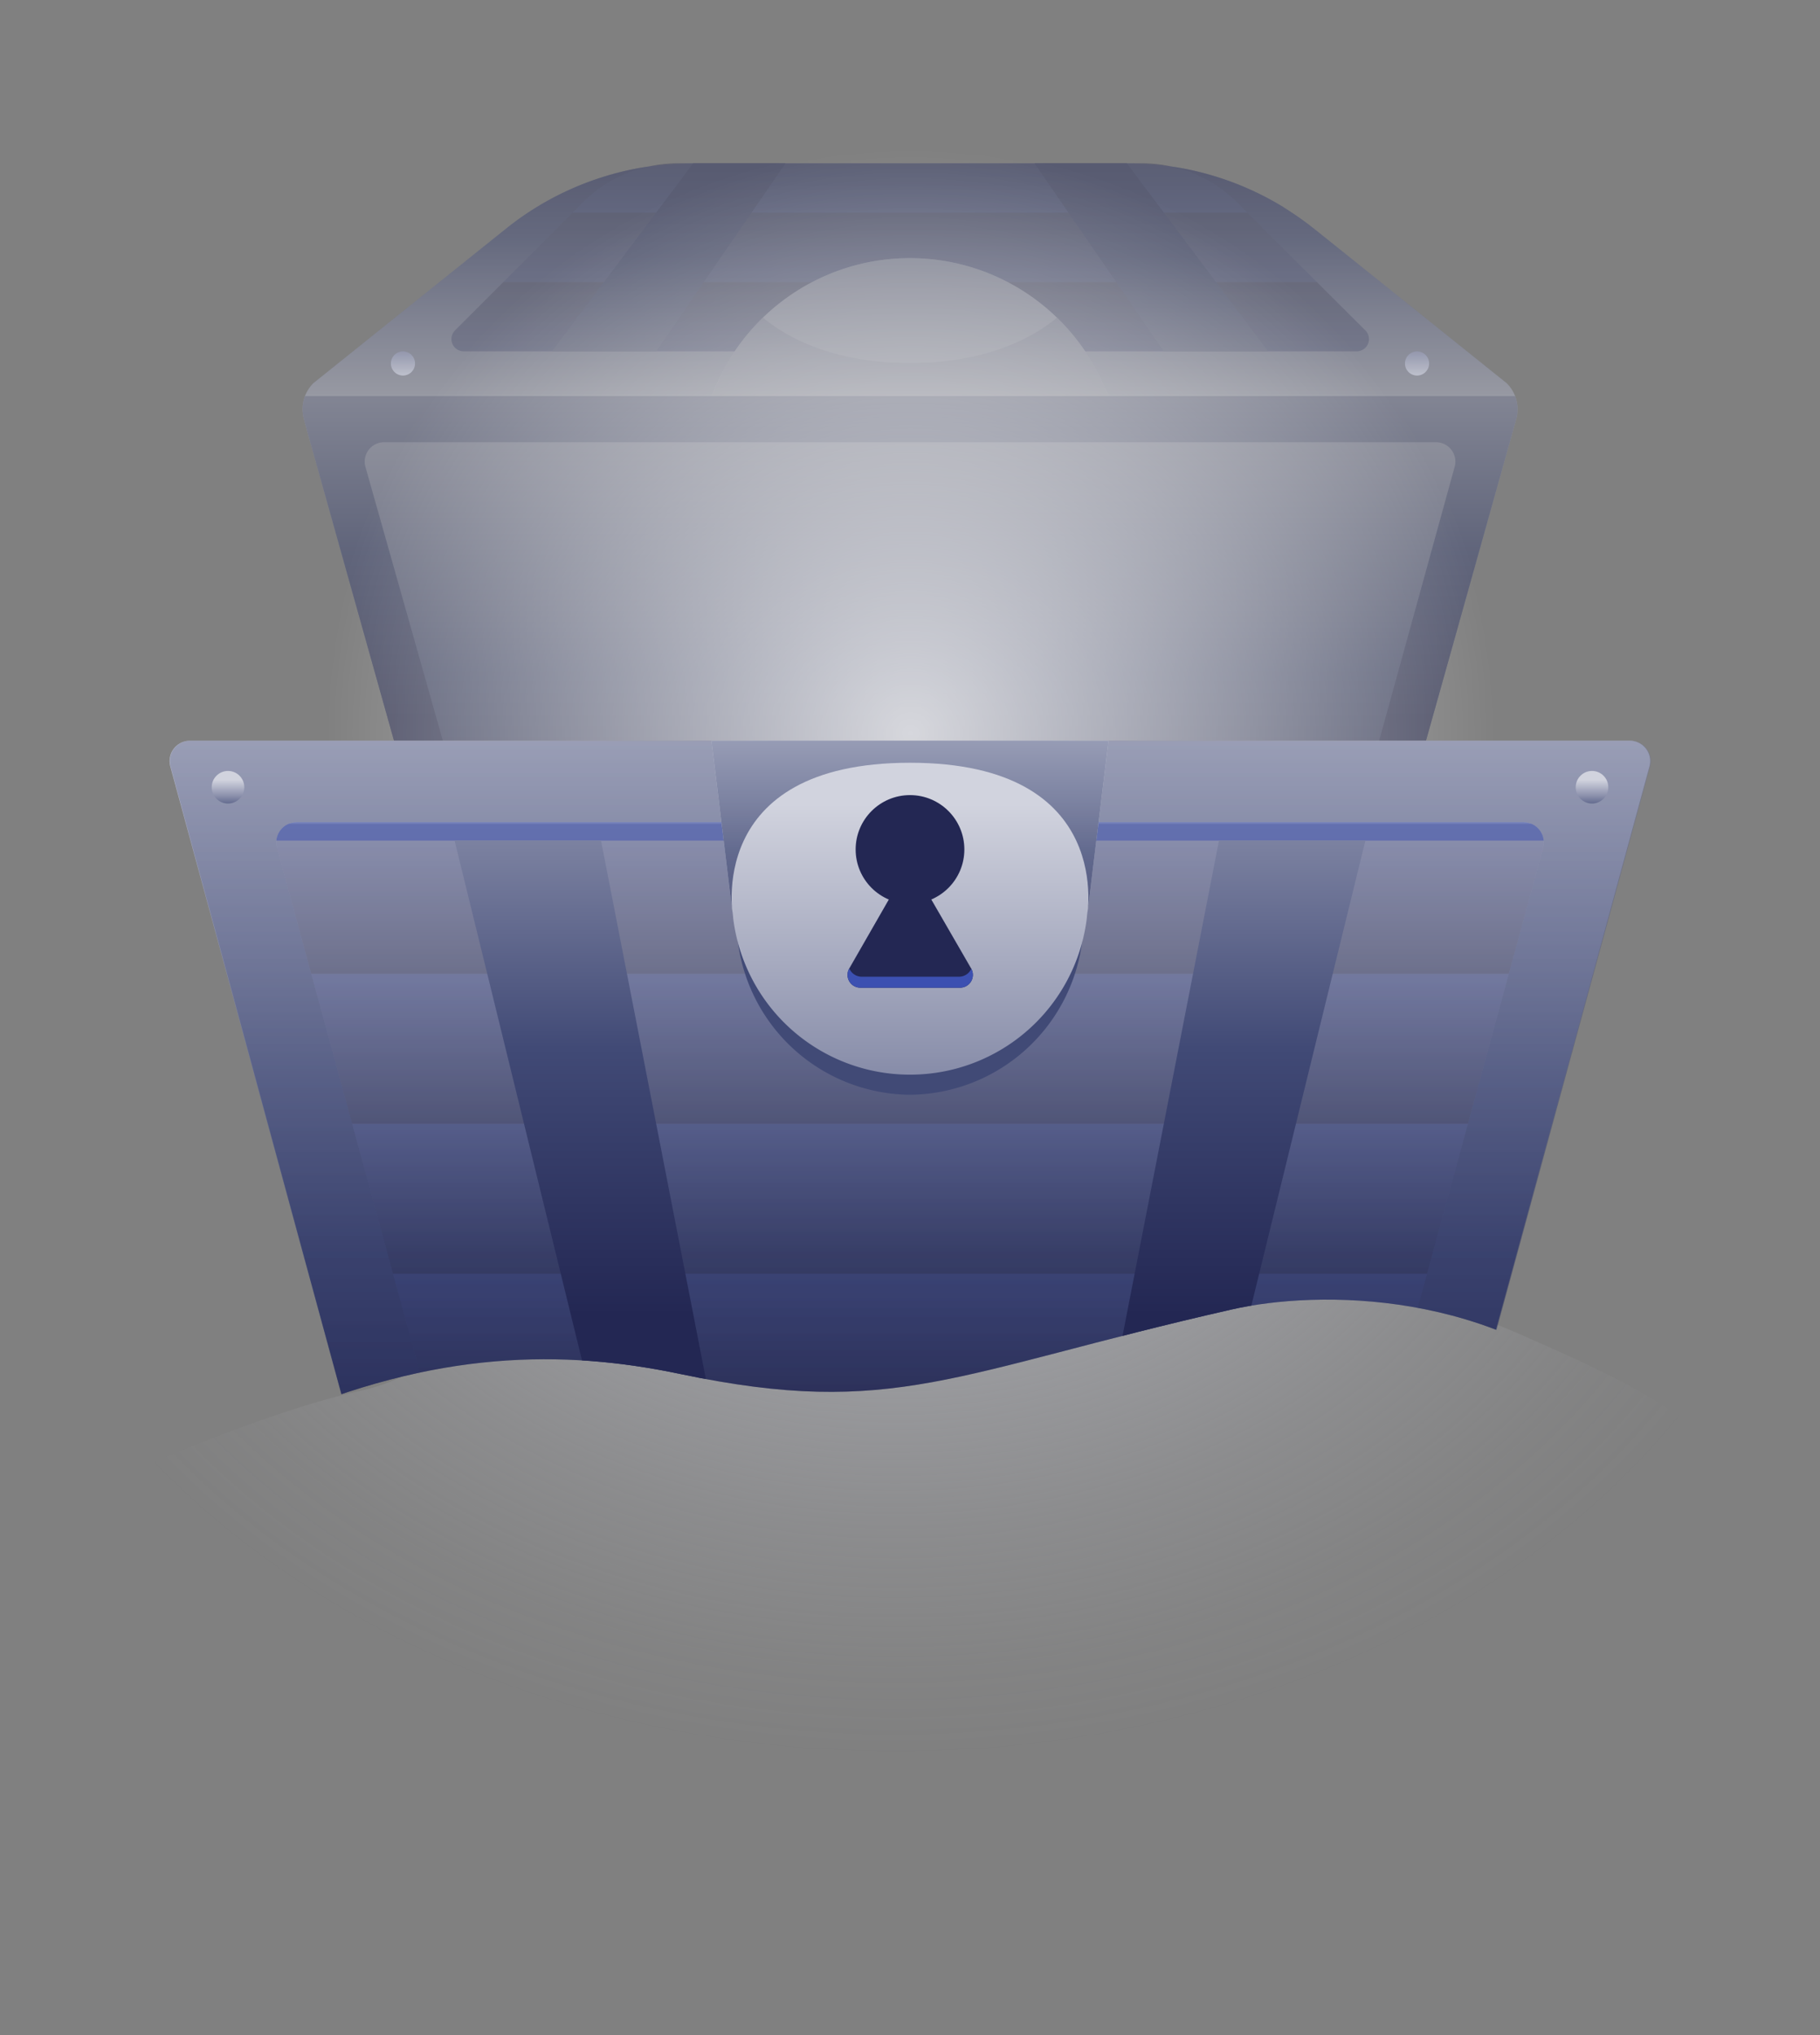 <svg xmlns="http://www.w3.org/2000/svg" xmlns:xlink="http://www.w3.org/1999/xlink" viewBox="0 0 220 246">
  <rect x="0" y="0" width="220" height="246" fill="#808080" stroke="none"/>
  <defs>
    <style>
      .cls-1 {
        fill: none;
      }

      .cls-2 {
        isolation: isolate;
      }

      .cls-17, .cls-18, .cls-25, .cls-3, .cls-38, .cls-8, .cls-9 {
        mix-blend-mode: screen;
      }

      .cls-3 {
        fill: url(#radial-gradient);
      }

      .cls-17, .cls-18, .cls-25, .cls-35, .cls-4, .cls-9 {
        opacity: 0.5;
      }

      .cls-5 {
        clip-path: url(#clip-path);
      }

      .cls-6 {
        fill: url(#linear-gradient);
      }

      .cls-7 {
        fill: url(#linear-gradient-2);
      }

      .cls-8 {
        fill: url(#linear-gradient-3);
      }

      .cls-9 {
        fill: url(#linear-gradient-4);
      }

      .cls-10 {
        clip-path: url(#clip-path-2);
      }

      .cls-11, .cls-12, .cls-13, .cls-31, .cls-32, .cls-33, .cls-34 {
        opacity: 0.25;
      }

      .cls-11 {
        fill: url(#linear-gradient-5);
      }

      .cls-12 {
        fill: url(#linear-gradient-6);
      }

      .cls-13 {
        fill: url(#linear-gradient-7);
      }

      .cls-14 {
        fill: url(#linear-gradient-8);
      }

      .cls-15 {
        fill: url(#linear-gradient-9);
      }

      .cls-16 {
        fill: url(#linear-gradient-10);
      }

      .cls-17 {
        fill: url(#linear-gradient-11);
      }

      .cls-18 {
        fill: url(#linear-gradient-12);
      }

      .cls-19, .cls-20, .cls-38 {
        opacity: 0.75;
      }

      .cls-19 {
        fill: url(#radial-gradient-2);
      }

      .cls-21 {
        fill: url(#linear-gradient-13);
      }

      .cls-22 {
        fill: url(#linear-gradient-14);
      }

      .cls-23 {
        clip-path: url(#clip-path-3);
      }

      .cls-24 {
        fill: url(#linear-gradient-15);
      }

      .cls-25 {
        fill: url(#linear-gradient-16);
      }

      .cls-26, .cls-27 {
        mix-blend-mode: multiply;
      }

      .cls-26 {
        fill: url(#linear-gradient-17);
      }

      .cls-27 {
        fill: url(#linear-gradient-18);
      }

      .cls-28 {
        fill: url(#linear-gradient-19);
      }

      .cls-29 {
        fill: url(#linear-gradient-20);
      }

      .cls-30 {
        clip-path: url(#clip-path-4);
      }

      .cls-31 {
        fill: url(#linear-gradient-21);
      }

      .cls-32 {
        fill: url(#linear-gradient-22);
      }

      .cls-33 {
        fill: url(#linear-gradient-23);
      }

      .cls-34 {
        fill: url(#linear-gradient-24);
      }

      .cls-35, .cls-40 {
        fill: #3c50b1;
      }

      .cls-36 {
        fill: #414a76;
      }

      .cls-37 {
        fill: url(#linear-gradient-25);
      }

      .cls-38 {
        fill: url(#linear-gradient-26);
      }

      .cls-39 {
        fill: #232753;
      }

      .cls-41 {
        fill: url(#linear-gradient-27);
      }

      .cls-42 {
        fill: url(#linear-gradient-28);
      }
    </style>
    <radialGradient id="radial-gradient" cx="108.32" cy="124.17" r="112.83" gradientTransform="translate(0 27.36) scale(1 0.78)" gradientUnits="userSpaceOnUse">
      <stop offset="0" stop-color="#d1d3de" stop-opacity="0.74"/>
      <stop offset="0.16" stop-color="#d1d3de" stop-opacity="0.58"/>
      <stop offset="0.45" stop-color="#d1d3de" stop-opacity="0.33"/>
      <stop offset="0.69" stop-color="#d1d3de" stop-opacity="0.15"/>
      <stop offset="0.88" stop-color="#d1d3de" stop-opacity="0.04"/>
      <stop offset="1" stop-color="#d1d3de" stop-opacity="0"/>
    </radialGradient>
    <clipPath id="clip-path">
      <path id="SVGID" class="cls-1" d="M158.82,27.63a35.86,35.86,0,0,0-2.92-2.1q-0.78-.51-1.58-1a35.47,35.47,0,0,0-12.74-4.43,16.25,16.25,0,0,0-3.52-.39H81.93a16.25,16.25,0,0,0-3.52.39l0.66-.1-0.66.1h0c-0.78.11-1.55,0.25-2.32,0.41a35.9,35.9,0,0,0-14.92,7.09L38.23,46a4.43,4.43,0,0,0-1.49,4.65L38,55.35l9.59,34.17H172.37l5.85-20.83,5.05-18A4.43,4.43,0,0,0,181.77,46Z"/>
    </clipPath>
    <linearGradient id="linear-gradient" x1="110" y1="105.19" x2="110" y2="32.77" gradientUnits="userSpaceOnUse">
      <stop offset="0" stop-color="#232753"/>
      <stop offset="0.33" stop-color="#414a76"/>
      <stop offset="0.66" stop-color="#8d92ad"/>
      <stop offset="1" stop-color="#d1d3de"/>
    </linearGradient>
    <linearGradient id="linear-gradient-2" x1="110" y1="87.22" x2="110" y2="23.7" xlink:href="#linear-gradient"/>
    <linearGradient id="linear-gradient-3" x1="110" y1="-4.42" x2="110" y2="75.45" xlink:href="#linear-gradient"/>
    <linearGradient id="linear-gradient-4" x1="110" y1="19.74" x2="110" y2="47.87" xlink:href="#linear-gradient"/>
    <clipPath id="clip-path-2">
      <path id="SVGID-2" data-name="SVGID" class="cls-1" d="M149.54,24.48l15.51,15.46a1.48,1.48,0,0,1-1,2.52H56a1.48,1.48,0,0,1-1-2.52L70.45,24.48a16.26,16.26,0,0,1,11.48-4.74h56.14A16.26,16.26,0,0,1,149.54,24.48Z"/>
    </clipPath>
    <linearGradient id="linear-gradient-5" x1="160.49" y1="-14.34" x2="160.49" y2="-0.12" gradientTransform="translate(-50.49 34.29)" gradientUnits="userSpaceOnUse">
      <stop offset="0" stop-color="#3c50b1"/>
      <stop offset="1" stop-color="#181531"/>
    </linearGradient>
    <linearGradient id="linear-gradient-6" x1="160.49" y1="-6.12" x2="160.49" y2="8.1" gradientTransform="translate(-50.49 17.54)" xlink:href="#linear-gradient-5"/>
    <linearGradient id="linear-gradient-7" x1="160.49" y1="-24.84" x2="160.49" y2="-8.79" gradientTransform="translate(-50.49 51.04)" xlink:href="#linear-gradient-5"/>
    <linearGradient id="linear-gradient-8" x1="84.69" y1="391.88" x2="84.69" y2="304.67" gradientTransform="matrix(1, 0, 0, -0.64, 0, 263.4)" xlink:href="#linear-gradient"/>
    <linearGradient id="linear-gradient-9" x1="-25.45" y1="391.88" x2="-25.45" y2="304.67" gradientTransform="translate(109.86 263.4) rotate(180) scale(1 0.64)" xlink:href="#linear-gradient"/>
    <linearGradient id="linear-gradient-10" x1="110" y1="-16.79" x2="110" y2="49.17" xlink:href="#linear-gradient"/>
    <linearGradient id="linear-gradient-11" x1="110" y1="-4.65" x2="110" y2="61.31" xlink:href="#linear-gradient"/>
    <linearGradient id="linear-gradient-12" x1="110" y1="18.11" x2="110" y2="55.49" xlink:href="#linear-gradient"/>
    <radialGradient id="radial-gradient-2" cx="110.08" cy="88.64" r="70.88" gradientTransform="translate(0 0)" gradientUnits="userSpaceOnUse">
      <stop offset="0" stop-color="#fff"/>
      <stop offset="0.59" stop-color="#fff" stop-opacity="0.42"/>
      <stop offset="1" stop-color="#fff" stop-opacity="0"/>
    </radialGradient>
    <linearGradient id="linear-gradient-13" x1="48.71" y1="34.77" x2="48.71" y2="45.66" xlink:href="#linear-gradient"/>
    <linearGradient id="linear-gradient-14" x1="171.29" y1="34.77" x2="171.29" y2="45.66" xlink:href="#linear-gradient"/>
    <clipPath id="clip-path-3">
      <path id="SVGID-3" data-name="SVGID" class="cls-1" d="M15.77,87.31l17.48,84.31c19.42-8.49,34.92-8.51,49-5.55,25.77,5.43,33.15-.2,66.63-7.8,10.37-2.36,32-2.5,47.21,12l9.72-84.79Z"/>
    </clipPath>
    <linearGradient id="linear-gradient-15" x1="110" y1="186.99" x2="110" y2="79.64" xlink:href="#linear-gradient"/>
    <linearGradient id="linear-gradient-16" x1="110" y1="174.97" x2="110" y2="39.61" gradientUnits="userSpaceOnUse">
      <stop offset="0" stop-color="#232753"/>
      <stop offset="0.33" stop-color="#414a76"/>
      <stop offset="0.78" stop-color="#8d92ad"/>
      <stop offset="1" stop-color="#d1d3de"/>
    </linearGradient>
    <linearGradient id="linear-gradient-17" x1="48.67" y1="179.88" x2="48.67" y2="174.39" xlink:href="#linear-gradient"/>
    <linearGradient id="linear-gradient-18" x1="171.33" y1="179.88" x2="171.33" y2="174.39" xlink:href="#linear-gradient"/>
    <linearGradient id="linear-gradient-19" x1="27.56" y1="99.77" x2="27.56" y2="94.27" xlink:href="#linear-gradient"/>
    <linearGradient id="linear-gradient-20" x1="192.44" y1="99.77" x2="192.44" y2="94.27" xlink:href="#linear-gradient"/>
    <clipPath id="clip-path-4">
      <path id="SVGID-4" data-name="SVGID" class="cls-1" d="M166.22,170H53.77a2.46,2.46,0,0,1-2.38-1.81L33.48,102.48a2.46,2.46,0,0,1,2.38-3.11H184.15a2.46,2.46,0,0,1,2.38,3.11L168.6,168.23A2.46,2.46,0,0,1,166.22,170Z"/>
    </clipPath>
    <linearGradient id="linear-gradient-21" x1="110" y1="105.23" x2="110" y2="136.02" gradientTransform="matrix(1, 0, 0, 1, 0, 0)" xlink:href="#linear-gradient-5"/>
    <linearGradient id="linear-gradient-22" x1="110" y1="123.03" x2="110" y2="153.82" gradientTransform="matrix(1, 0, 0, 1, 0, 0)" xlink:href="#linear-gradient-5"/>
    <linearGradient id="linear-gradient-23" x1="110" y1="139.19" x2="110" y2="169.98" gradientTransform="matrix(1, 0, 0, 1, 0, 0)" xlink:href="#linear-gradient-5"/>
    <linearGradient id="linear-gradient-24" x1="110" y1="82.52" x2="110" y2="117.25" gradientTransform="matrix(1, 0, 0, 1, 0, 0)" xlink:href="#linear-gradient-5"/>
    <linearGradient id="linear-gradient-25" x1="110" y1="186.25" x2="110" y2="97.19" xlink:href="#linear-gradient"/>
    <linearGradient id="linear-gradient-26" x1="110" y1="118.84" x2="110" y2="71.5" xlink:href="#linear-gradient"/>
    <linearGradient id="linear-gradient-27" x1="70.47" y1="158.99" x2="70.47" y2="61" xlink:href="#linear-gradient"/>
    <linearGradient id="linear-gradient-28" x1="-39.67" y1="158.99" x2="-39.67" y2="61" gradientTransform="matrix(-1, 0, 0, 1, 109.86, 0)" xlink:href="#linear-gradient"/>
  </defs>
  <title>chest</title>
  <g class="cls-2">
    <g id="Layer_1" data-name="Layer 1">
      <path class="cls-3" d="M0,185.14c6.07,19.8,41.69,46.59,67.33,56.08s88.54,2.35,104.17,0c33.23-5,55.81-25.29,46.31-50.75-6.44-17.27-19.13-22.6-34.37-29.34A91,91,0,0,0,152.87,154L128,156.68l-39.3-7.16-34.47.17s6.2,14.64-10.72,18.42S0,185.14,0,185.14Z"/>
      <g>
        <g class="cls-4">
          <g class="cls-5">
            <g>
              <polygon class="cls-6" points="184.06 47.87 35.94 47.87 47.63 89.53 172.37 89.53 184.06 47.87"/>
              <path class="cls-7" d="M166.71,89.53H53.53L44.18,56.45a2.34,2.34,0,0,1,2.25-3H173.58a2.34,2.34,0,0,1,2.25,3Zm17.35-41.66H35.94L47.63,89.53H172.37l11.69-41.66h0Z"/>
              <path class="cls-8" d="M184.06,47.87H35.94L61.18,27.63a35.9,35.9,0,0,1,22.46-7.89h52.73a35.9,35.9,0,0,1,22.46,7.89Z"/>
              <path class="cls-9" d="M149.54,24.48l15.51,15.46a1.48,1.48,0,0,1-1,2.52H56a1.48,1.48,0,0,1-1-2.52L70.45,24.48a16.26,16.26,0,0,1,11.48-4.74h56.14A16.26,16.26,0,0,1,149.54,24.48Zm-13.18-4.74H83.64a35.9,35.9,0,0,0-22.46,7.89L35.94,47.87H184.06L158.82,27.63a35.9,35.9,0,0,0-22.46-7.89h0Z"/>
              <g class="cls-10">
                <g>
                  <rect class="cls-11" x="19.74" y="25.71" width="180.53" height="8.37" transform="translate(220 59.79) rotate(-180)"/>
                  <rect class="cls-12" x="19.74" y="17.33" width="180.53" height="8.37" transform="translate(220 43.04) rotate(-180)"/>
                  <rect class="cls-13" x="19.74" y="34.08" width="180.53" height="8.37" transform="translate(220 76.54) rotate(-180)"/>
                </g>
                <g>
                  <polygon class="cls-14" points="64.88 44.91 94.22 5.85 104.5 5.85 77.64 44.91 64.88 44.91"/>
                  <polygon class="cls-15" points="155.12 44.91 125.78 5.85 115.5 5.85 142.36 44.91 155.12 44.91"/>
                </g>
              </g>
              <path class="cls-16" d="M110,31.2h0a25.51,25.51,0,0,1,23.32,15.17L134,47.87H86l0.67-1.51A25.51,25.51,0,0,1,110,31.2Z"/>
              <path id="_Path_" data-name="&lt;Path&gt;" class="cls-17" d="M110,31.2h0a25.51,25.51,0,0,1,23.32,15.17L134,47.87H86l0.67-1.51A25.51,25.51,0,0,1,110,31.2Z"/>
              <path class="cls-18" d="M132.69,45a25.44,25.44,0,0,0-4.9-6.63c-2.3,1.95-7.86,5.51-17.79,5.51s-15.49-3.56-17.79-5.51a25.43,25.43,0,0,0-4.9,6.63L86,47.87h48Z"/>
            </g>
          </g>
        </g>
        <path class="cls-19" d="M199.59,89.53H20.41A89.59,89.59,0,0,1,199.59,89.53Z"/>
        <g class="cls-20">
          <circle class="cls-21" cx="48.71" cy="43.93" r="1.46"/>
          <circle class="cls-22" cx="171.29" cy="43.93" r="1.46"/>
        </g>
        <g class="cls-23">
          <g>
            <path class="cls-24" d="M173.75,179.89H46.25a2.46,2.46,0,0,1-2.38-1.81L20.58,92.63A2.46,2.46,0,0,1,23,89.53H197a2.46,2.46,0,0,1,2.38,3.11l-23.29,85.44A2.46,2.46,0,0,1,173.75,179.89Z"/>
            <path class="cls-25" d="M166.22,170H53.77a2.46,2.46,0,0,1-2.38-1.81L33.48,102.48a2.46,2.46,0,0,1,2.38-3.11H184.15a2.46,2.46,0,0,1,2.38,3.11L168.6,168.23A2.46,2.46,0,0,1,166.22,170ZM197,89.53H23a2.46,2.46,0,0,0-2.38,3.11l23.29,85.44a2.46,2.46,0,0,0,2.38,1.81h127.5a2.46,2.46,0,0,0,2.38-1.81l23.29-85.44A2.46,2.46,0,0,0,197,89.53h0Z"/>
            <g>
              <circle class="cls-26" cx="48.67" cy="175.26" r="1.97"/>
              <circle class="cls-27" cx="171.33" cy="175.26" r="1.97"/>
            </g>
            <g>
              <circle class="cls-28" cx="27.56" cy="95.15" r="1.97"/>
              <circle class="cls-29" cx="192.44" cy="95.15" r="1.97"/>
            </g>
            <g class="cls-30">
              <rect class="cls-31" x="19.74" y="117.7" width="180.53" height="18.13"/>
              <rect class="cls-32" x="19.74" y="135.83" width="180.53" height="18.13"/>
              <rect class="cls-33" x="19.74" y="153.95" width="180.53" height="18.13"/>
              <rect class="cls-34" x="19.74" y="99.57" width="180.53" height="18.13"/>
              <rect class="cls-35" x="19.74" y="98.79" width="180.53" height="2.81"/>
            </g>
            <g>
              <path class="cls-36" d="M110,132.32h0a21.17,21.17,0,0,1-20.85-18.88L86.6,92h46.8l-2.55,21.42A21.17,21.17,0,0,1,110,132.32Z"/>
              <path class="cls-37" d="M110,129.89h0A21.52,21.52,0,0,1,88.63,111L86,89.53h48L131.37,111A21.52,21.52,0,0,1,110,129.89Z"/>
              <path class="cls-38" d="M110,92.19C84.92,92.19,88.63,111,88.63,111L86,89.53h48L131.37,111S135.08,92.19,110,92.19Z"/>
              <ellipse class="cls-39" cx="110" cy="102.67" rx="6.57" ry="6.57"/>
              <path class="cls-39" d="M110,104.26l7.39,12.79a1.55,1.55,0,0,1-1.34,2.33H104a1.55,1.55,0,0,1-1.34-2.33Z"/>
              <path class="cls-40" d="M117.39,117.05a1.55,1.55,0,0,1-1.34,2.33H104a1.55,1.55,0,0,1-1.34-2.33h0a1.64,1.64,0,0,0,1.5,1h11.77a1.64,1.64,0,0,0,1.5-1h0Z"/>
            </g>
            <g>
              <polygon class="cls-41" points="54.95 101.59 71.73 170.04 85.98 170.04 72.65 101.59 54.95 101.59"/>
              <polygon class="cls-42" points="165.05 101.59 148.26 170.04 134.02 170.04 147.35 101.59 165.05 101.59"/>
            </g>
          </g>
        </g>
      </g>
    </g>
  </g>
</svg>
